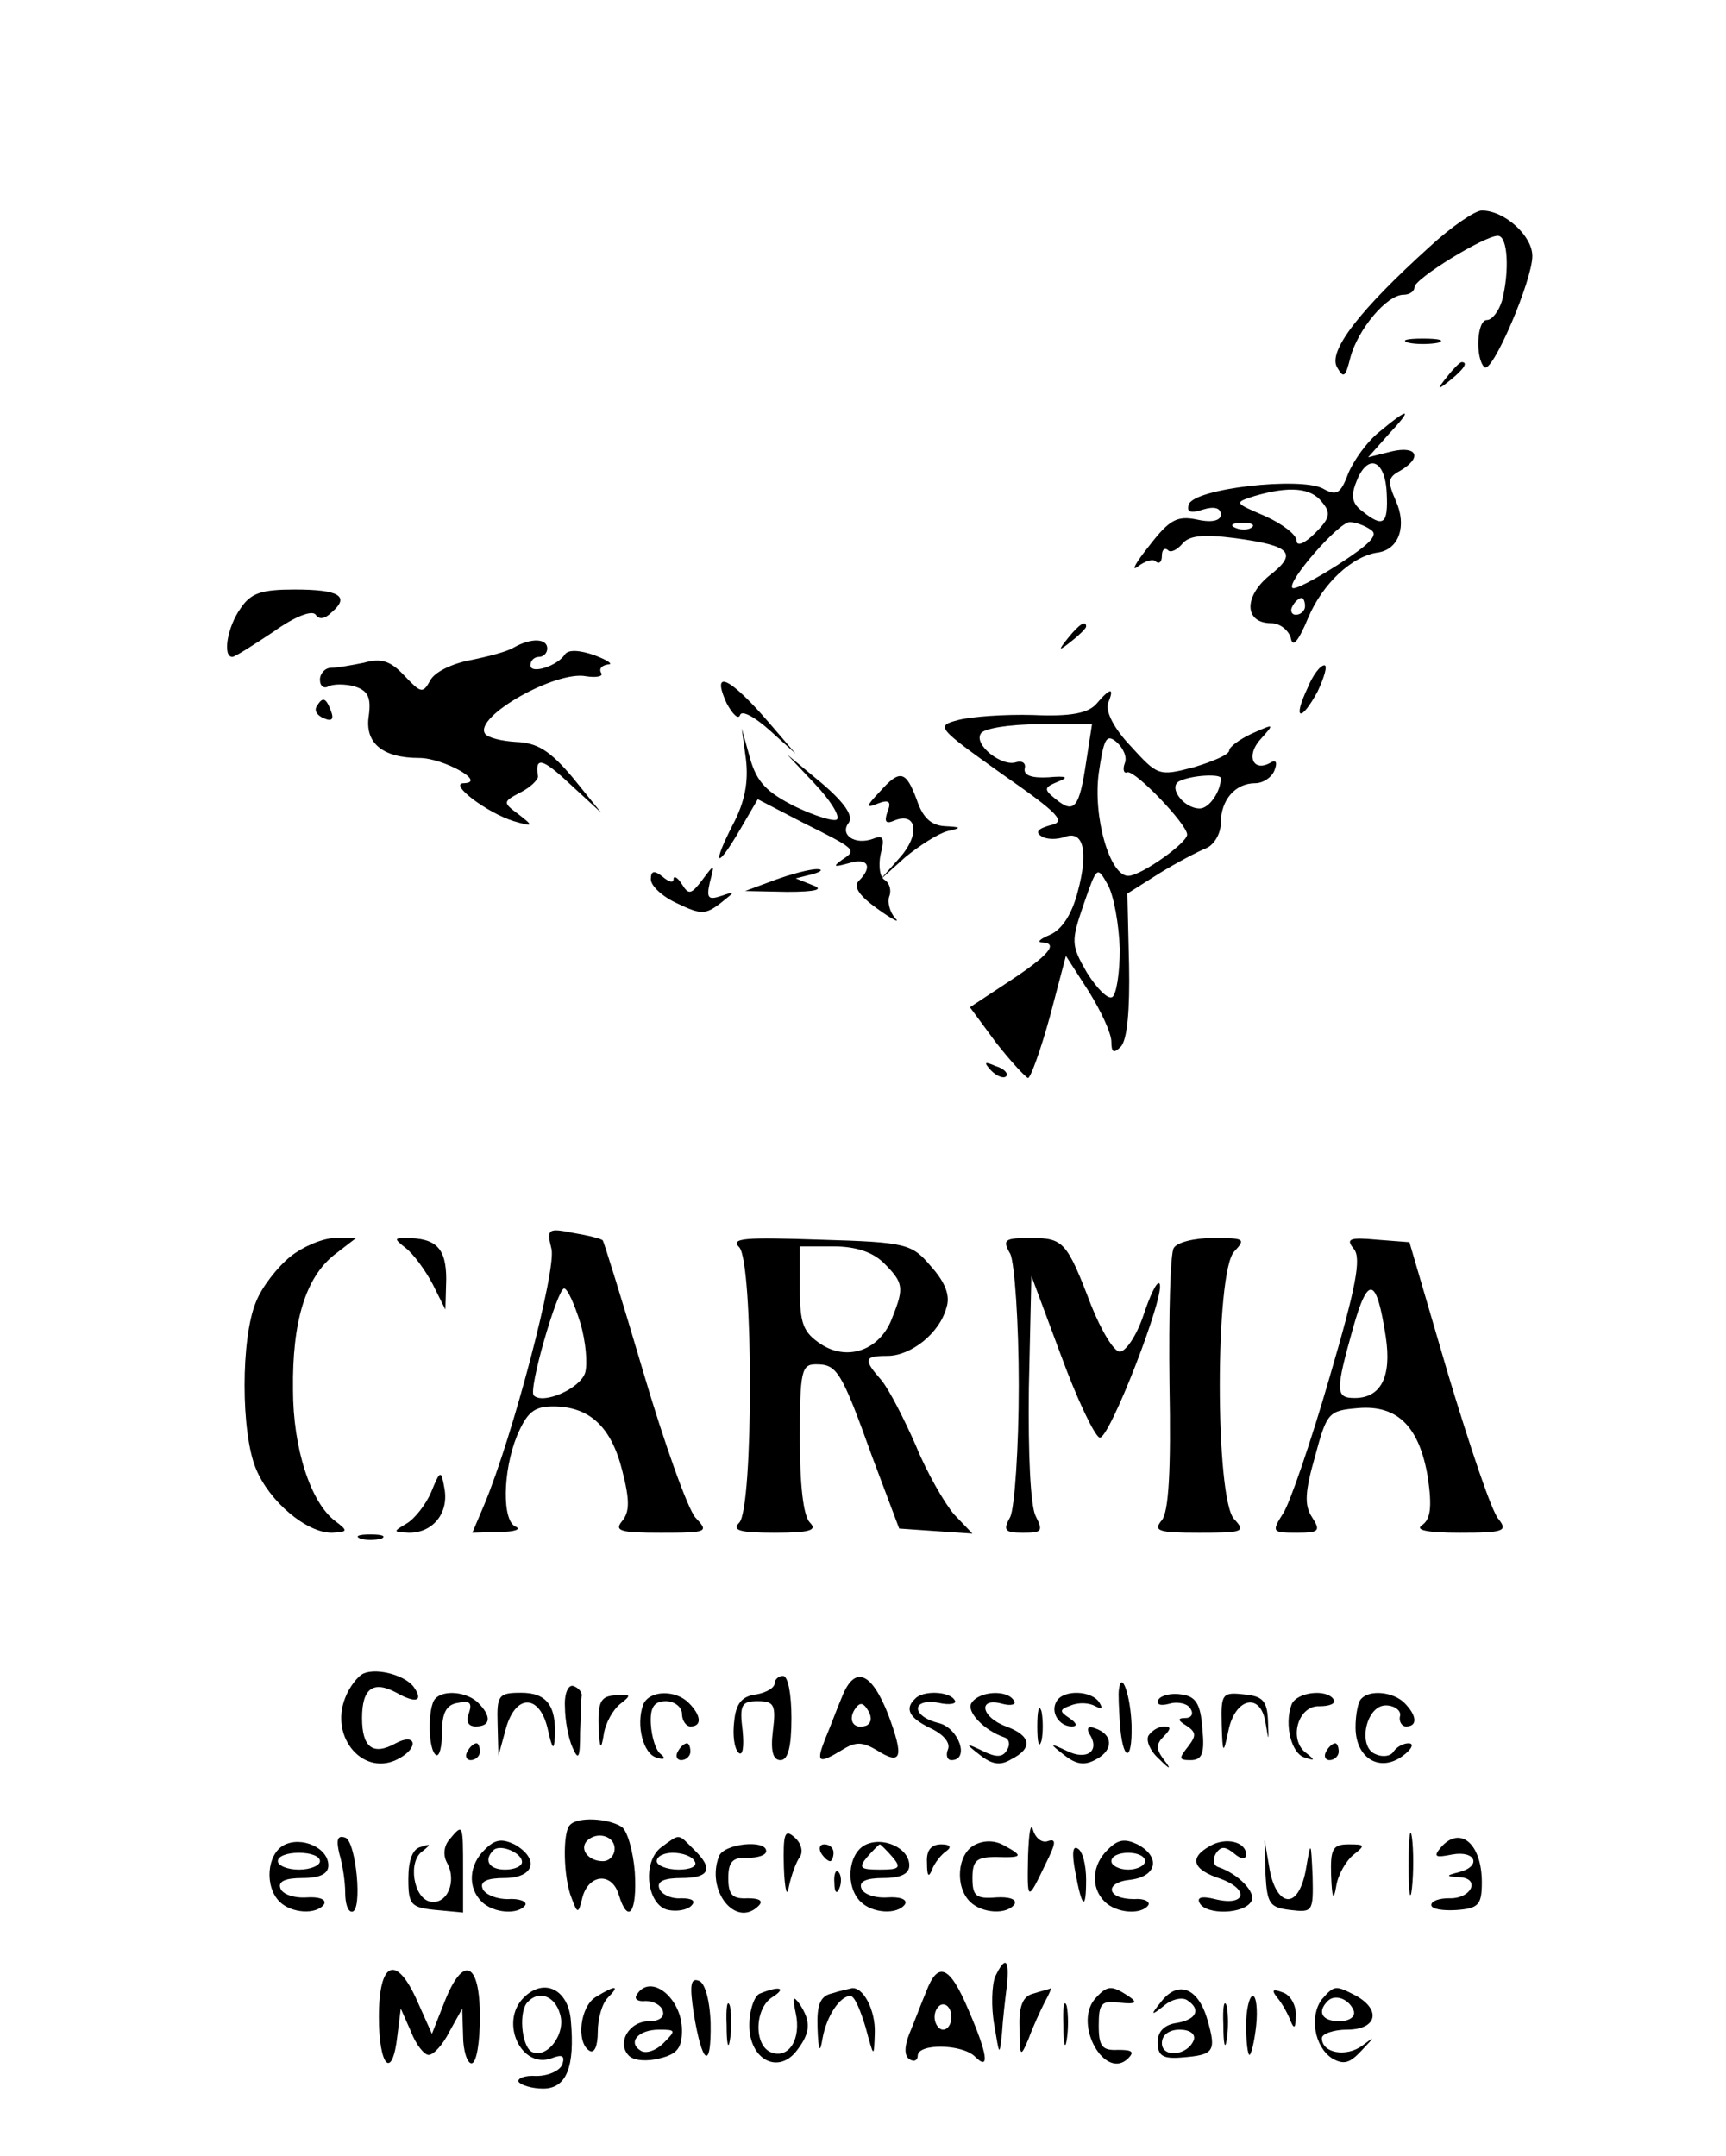 <?xml version="1.0" standalone="no"?>
<!DOCTYPE svg PUBLIC "-//W3C//DTD SVG 20010904//EN"
 "http://www.w3.org/TR/2001/REC-SVG-20010904/DTD/svg10.dtd">
<svg version="1.0" xmlns="http://www.w3.org/2000/svg"
 width="205pt" height="256pt" viewBox="0 0 205 256"
 preserveAspectRatio="xMidYMid meet">

<g transform="translate(0,256) scale(0.1,-0.1)"
fill="#000000" stroke="none">
<path d="M1698 2267 c-83 -75 -121 -124 -110 -143 8 -14 10 -12 16 12 9 33 43
74 63 74 7 0 13 4 13 9 0 10 83 61 99 61 12 0 14 -42 5 -77 -4 -13 -12 -23
-18 -23 -12 0 -14 -45 -3 -56 9 -9 57 103 57 132 0 24 -33 54 -60 54 -8 0 -36
-19 -62 -43z"/>
<path d="M1673 2153 c9 -2 25 -2 35 0 9 3 1 5 -18 5 -19 0 -27 -2 -17 -5z"/>
<path d="M1719 2113 c-13 -16 -12 -17 4 -4 16 13 21 21 13 21 -2 0 -10 -8 -17
-17z"/>
<path d="M1638 2047 c-15 -12 -31 -35 -37 -50 -9 -24 -14 -26 -30 -17 -27 14
-153 0 -159 -19 -3 -9 2 -11 17 -6 13 4 21 2 21 -6 0 -7 -10 -10 -28 -6 -24 5
-33 0 -57 -31 -16 -20 -22 -31 -14 -25 9 7 19 10 22 6 4 -3 7 0 7 7 0 7 3 10
7 7 3 -4 11 0 17 7 8 10 24 12 63 7 67 -9 75 -18 40 -45 -30 -25 -29 -56 3
-56 10 0 20 -8 23 -17 2 -13 9 -5 21 24 17 40 52 73 83 77 25 4 34 32 21 61
-10 23 -10 28 5 36 27 16 20 30 -10 23 l-28 -7 24 27 c30 32 25 33 -11 3z m9
-72 c2 -38 -4 -42 -29 -22 -12 9 -14 18 -7 35 13 34 34 27 36 -13z m-77 -11
c11 -13 10 -19 -8 -37 -13 -13 -22 -16 -22 -9 0 7 -17 20 -37 29 -37 16 -38
16 -13 24 41 12 67 10 80 -7z m-83 -30 c-3 -3 -12 -4 -19 -1 -8 3 -5 6 6 6 11
1 17 -2 13 -5z m141 -3 c10 -6 -1 -17 -38 -41 -28 -18 -53 -31 -55 -28 -7 7
55 78 68 78 7 0 18 -4 25 -9z m-78 -91 c0 -5 -5 -10 -11 -10 -5 0 -7 5 -4 10
3 6 8 10 11 10 2 0 4 -4 4 -10z"/>
<path d="M286 1838 c-16 -22 -22 -58 -10 -58 3 0 25 14 49 30 25 18 46 26 50
20 4 -6 11 -5 19 3 22 19 9 27 -44 27 -39 0 -52 -4 -64 -22z"/>
<path d="M1269 1803 c-13 -16 -12 -17 4 -4 9 7 17 15 17 17 0 8 -8 3 -21 -13z"/>
<path d="M610 1791 c-8 -5 -32 -11 -52 -15 -21 -4 -42 -14 -47 -24 -9 -16 -11
-15 -31 6 -16 17 -27 21 -48 15 -15 -3 -32 -6 -39 -6 -7 0 -13 -7 -13 -14 0
-8 5 -11 10 -8 6 3 20 3 31 0 16 -5 20 -13 17 -35 -5 -32 16 -50 60 -50 28 0
81 -29 53 -30 -19 0 27 -35 59 -45 24 -7 24 -6 6 8 -19 14 -19 15 2 26 12 6
21 15 21 19 -4 24 5 22 38 -9 l37 -34 -34 42 c-27 32 -42 41 -67 42 -17 1 -34
5 -37 10 -13 20 84 75 120 68 13 -2 21 0 18 4 -3 5 1 9 8 10 7 0 0 5 -16 11
-17 6 -31 7 -35 1 -9 -14 -41 -24 -41 -13 0 6 5 10 10 10 6 0 10 5 10 10 0 12
-19 13 -40 1z"/>
<path d="M1553 1743 c-18 -38 -8 -41 12 -4 8 17 12 31 8 31 -5 0 -14 -12 -20
-27z"/>
<path d="M863 1725 c7 -13 14 -20 16 -14 2 6 17 -2 35 -18 l31 -28 -30 35
c-48 56 -71 67 -52 25z"/>
<path d="M1302 1724 c-10 -11 -31 -15 -75 -13 -34 1 -74 -2 -89 -6 -27 -7 -25
-9 52 -64 69 -48 77 -57 57 -61 -14 -4 -18 -8 -10 -13 6 -4 18 -4 27 -1 23 9
29 -17 16 -65 -7 -27 -19 -45 -33 -51 -12 -5 -16 -9 -9 -9 20 -1 7 -16 -42
-48 l-44 -29 31 -42 c18 -23 35 -41 38 -42 3 0 15 33 26 73 l19 72 27 -42 c15
-24 27 -50 27 -60 0 -13 3 -14 11 -6 8 8 11 44 10 97 l-2 85 38 24 c21 13 46
26 56 30 9 4 17 17 17 30 0 27 17 47 41 47 9 0 20 7 23 16 3 8 2 12 -4 9 -21
-13 -31 7 -13 27 17 19 17 19 -10 7 -15 -7 -27 -16 -27 -20 0 -5 -19 -13 -42
-20 -42 -11 -43 -10 -75 25 -20 21 -30 41 -27 51 8 19 3 19 -14 -1z m-12 -69
c-8 -54 -14 -62 -36 -44 -15 12 -14 14 3 21 13 5 10 7 -12 5 -19 -1 -29 2 -28
10 2 7 -3 10 -10 8 -17 -6 -51 21 -42 34 3 6 34 11 69 11 l63 0 -7 -45z m46
-1 c-3 -8 -1 -13 3 -11 10 2 71 -62 71 -74 0 -10 -55 -49 -70 -49 -22 0 -42
70 -35 122 6 41 9 47 21 37 8 -7 13 -18 10 -25z m114 -18 c0 -16 -14 -36 -25
-36 -20 0 -39 27 -23 33 16 7 48 8 48 3z m-120 -203 c0 -28 -4 -54 -9 -57 -5
-3 -18 10 -30 29 -19 33 -19 37 -4 81 16 46 16 46 29 23 7 -13 13 -47 14 -76z"/>
<path d="M376 1721 c-3 -5 1 -11 9 -14 9 -4 12 -1 8 9 -6 16 -10 17 -17 5z"/>
<path d="M886 1658 c3 -26 -1 -50 -16 -78 -25 -49 -19 -53 9 -5 l21 36 52 -27
c66 -33 66 -33 48 -45 -11 -8 -10 -9 8 -4 23 7 29 -4 12 -21 -7 -7 1 -18 22
-33 18 -13 28 -18 21 -11 -6 7 -9 18 -7 25 3 7 1 16 -5 20 -6 3 -8 17 -5 31 5
19 3 23 -9 18 -22 -8 -40 5 -29 19 6 8 -5 24 -32 47 l-41 34 33 -35 c18 -19
30 -38 26 -42 -3 -3 -26 4 -49 15 -34 17 -46 29 -54 57 l-10 36 5 -37z"/>
<path d="M1045 1620 c-17 -18 -17 -20 -2 -14 13 5 16 2 11 -10 -4 -12 -2 -15
9 -10 26 10 30 -17 6 -44 l-24 -27 30 27 c17 14 39 28 50 31 18 4 17 5 -3 6
-16 1 -26 10 -33 31 -13 35 -20 37 -44 10z"/>
<path d="M773 1516 c0 -8 14 -21 32 -29 27 -13 33 -13 50 0 19 15 19 15 1 9
-15 -5 -17 -2 -13 16 6 23 6 23 -9 3 -13 -17 -16 -18 -24 -5 -5 8 -10 11 -10
6 0 -5 -6 -3 -13 3 -10 8 -14 7 -14 -3z"/>
<path d="M920 1515 l-35 -13 50 -1 c35 0 44 3 30 8 l-20 8 20 5 c11 3 13 6 5
6 -8 0 -31 -6 -50 -13z"/>
<path d="M1177 1289 c7 -7 15 -10 18 -7 3 3 -2 9 -12 12 -14 6 -15 5 -6 -5z"/>
<path d="M655 1077 c6 -24 -46 -223 -80 -304 l-14 -33 32 1 c18 0 26 3 20 6
-17 6 -16 66 1 108 12 28 20 35 43 35 43 0 69 -24 82 -76 9 -35 9 -49 0 -60
-10 -12 -2 -14 46 -14 56 0 57 1 41 18 -9 10 -37 88 -62 173 -25 85 -47 155
-48 156 -1 2 -17 6 -35 9 -30 6 -32 5 -26 -19z m34 -87 c7 -23 9 -50 6 -60 -6
-19 -50 -38 -61 -27 -7 6 28 127 36 127 4 0 12 -18 19 -40z"/>
<path d="M345 1068 c-15 -12 -34 -36 -41 -54 -18 -43 -18 -155 0 -198 16 -39
60 -76 90 -76 19 1 20 2 4 14 -29 22 -50 86 -50 156 -1 81 15 133 49 160 l26
20 -25 0 c-14 0 -38 -10 -53 -22z"/>
<path d="M482 1078 c9 -7 23 -26 32 -43 l15 -30 1 36 c0 37 -12 49 -48 49 -14
0 -14 -1 0 -12z"/>
<path d="M878 1079 c17 -18 17 -310 0 -327 -9 -9 0 -12 42 -12 42 0 51 3 42
12 -8 8 -12 45 -12 100 0 80 2 88 19 88 25 0 30 -7 67 -110 l32 -85 43 -3 44
-3 -22 23 c-11 13 -32 49 -45 81 -14 32 -32 67 -41 78 -22 25 -21 29 7 29 28
0 62 27 70 57 5 14 -1 30 -18 49 -23 27 -28 29 -132 32 -89 3 -107 2 -96 -9z
m172 -19 c23 -23 24 -29 10 -64 -14 -39 -53 -53 -85 -32 -21 14 -25 24 -25 66
l0 50 40 0 c27 0 47 -7 60 -20z"/>
<path d="M1200 1071 c5 -11 10 -81 10 -156 0 -75 -5 -145 -10 -156 -9 -16 -7
-19 15 -19 23 0 24 2 15 20 -6 12 -9 72 -8 152 l3 133 35 -94 c19 -52 40 -96
46 -98 11 -4 80 174 71 183 -3 3 -11 -14 -19 -38 -8 -24 -21 -43 -28 -43 -7 0
-22 25 -34 55 -29 76 -33 80 -72 80 -31 0 -34 -2 -24 -19z"/>
<path d="M1394 1078 c-4 -7 -6 -79 -5 -161 2 -104 -1 -152 -9 -162 -11 -13 -4
-15 44 -15 52 0 56 1 42 16 -23 23 -23 295 0 318 14 15 12 16 -25 16 -22 0
-43 -5 -47 -12z"/>
<path d="M1608 1077 c9 -11 3 -44 -29 -153 -22 -76 -47 -149 -55 -161 -14 -22
-13 -23 16 -23 27 0 29 2 18 19 -9 14 -8 30 4 72 14 52 16 54 51 57 47 4 73
-22 83 -83 5 -35 3 -49 -7 -56 -9 -6 7 -9 45 -9 52 0 57 2 46 16 -8 8 -34 86
-60 172 l-46 157 -39 3 c-32 3 -37 1 -27 -11z m38 -105 c7 -47 -6 -72 -37 -72
-23 0 -23 8 -2 83 18 64 28 61 39 -11z"/>
<path d="M512 788 c-6 -14 -19 -31 -29 -37 -17 -10 -16 -10 3 -11 28 0 47 23
42 52 -4 23 -5 23 -16 -4z"/>
<path d="M428 733 c6 -2 18 -2 25 0 6 3 1 5 -13 5 -14 0 -19 -2 -12 -5z"/>
<path d="M432 573 c-7 -3 -17 -16 -22 -29 -19 -48 23 -95 64 -72 24 13 20 31
-4 18 -27 -15 -40 -5 -40 30 0 35 13 45 41 30 23 -13 32 -10 21 6 -9 14 -43
24 -60 17z"/>
<path d="M920 561 c0 -5 -10 -11 -22 -13 -17 -2 -24 -11 -26 -32 -2 -16 0 -32
5 -37 5 -5 7 6 5 26 -4 31 -1 35 18 35 19 0 22 -4 18 -35 -3 -24 0 -35 9 -35
9 0 13 16 13 50 0 28 -4 50 -10 50 -5 0 -10 -4 -10 -9z"/>
<path d="M1000 545 c-6 -14 -14 -36 -20 -50 -11 -28 -8 -30 20 -13 16 10 24
10 41 0 30 -19 33 -9 14 42 -20 51 -40 59 -55 21z m29 -34 c-15 -5 -22 6 -14
19 6 9 10 9 16 -1 5 -8 4 -15 -2 -18z"/>
<path d="M671 533 c0 -15 4 -37 9 -48 7 -16 9 -13 9 18 1 20 1 40 2 44 0 4 -4
9 -10 11 -6 2 -11 -9 -10 -25z"/>
<path d="M1329 554 c-1 -5 0 -22 1 -39 3 -46 15 -50 14 -4 -1 35 -12 67 -15
43z"/>
<path d="M517 543 c-9 -9 -9 -61 1 -67 4 -2 7 10 7 27 0 23 5 33 19 35 14 3
17 0 13 -12 -4 -10 -1 -16 8 -16 18 0 19 12 3 28 -13 13 -41 16 -51 5z"/>
<path d="M591 513 l1 -38 9 33 c12 42 41 40 50 -3 5 -22 7 -24 8 -8 2 38 -10
53 -40 53 -27 0 -29 -3 -28 -37z"/>
<path d="M711 510 c1 -27 3 -29 6 -10 2 14 11 30 20 37 13 10 13 12 -6 10 -17
-1 -21 -7 -20 -37z"/>
<path d="M764 536 c-9 -24 0 -59 16 -63 9 -3 11 -1 5 4 -6 4 -11 20 -12 36 -1
20 4 27 18 27 10 0 19 -7 19 -15 0 -8 5 -15 10 -15 14 0 13 13 -2 28 -16 16
-47 15 -54 -2z"/>
<path d="M1087 543 c-13 -12 -7 -23 18 -35 15 -7 24 -17 21 -25 -3 -7 -1 -13
4 -13 22 0 9 38 -15 44 -33 8 -33 30 0 24 13 -3 22 -1 19 3 -6 11 -38 12 -47
2z"/>
<path d="M1154 538 c-7 -10 15 -33 39 -41 6 -2 7 -9 3 -15 -5 -9 -13 -9 -29
-1 -21 10 -21 9 -3 -5 14 -11 24 -13 37 -5 26 13 24 28 -6 39 -30 11 -34 35
-5 27 11 -3 18 -1 14 4 -8 13 -41 11 -50 -3z"/>
<path d="M1255 540 c-8 -13 3 -30 18 -30 7 0 6 4 -3 10 -12 8 -12 10 2 15 10
4 22 3 29 -1 8 -4 9 -3 5 4 -9 15 -43 16 -51 2z"/>
<path d="M1376 542 c-3 -6 2 -8 13 -5 10 3 22 0 25 -6 4 -6 1 -11 -6 -11 -10
0 -9 -3 1 -9 12 -8 12 -12 2 -25 -11 -14 -11 -16 3 -16 14 0 17 8 14 38 -2 29
-8 38 -25 40 -11 2 -24 -1 -27 -6z"/>
<path d="M1451 513 c1 -36 2 -37 8 -8 8 39 38 46 44 10 4 -24 4 -24 3 2 -1 23
-6 29 -28 31 -26 3 -28 1 -27 -35z"/>
<path d="M1534 536 c-9 -24 0 -59 16 -63 12 -4 12 -3 2 5 -22 15 -11 57 15 56
12 0 20 3 17 8 -8 13 -44 9 -50 -6z"/>
<path d="M1617 543 c-4 -3 -7 -19 -7 -34 0 -37 29 -54 56 -34 11 8 14 15 7 15
-6 0 -14 -4 -18 -10 -3 -5 -12 -7 -21 -3 -22 8 -12 58 12 58 10 0 18 -6 17
-12 -2 -7 2 -13 7 -13 14 0 13 13 -2 28 -13 13 -41 16 -51 5z"/>
<path d="M1232 510 c0 -19 2 -27 5 -17 2 9 2 25 0 35 -3 9 -5 1 -5 -18z"/>
<path d="M1294 501 c13 -20 -3 -32 -27 -20 -21 10 -21 9 -3 -5 14 -11 24 -13
38 -5 21 11 20 30 -2 37 -7 3 -10 0 -6 -7z"/>
<path d="M1364 499 c-3 -6 2 -18 12 -27 14 -14 16 -14 6 -1 -9 12 -9 18 0 27
9 9 9 12 1 12 -7 0 -15 -5 -19 -11z"/>
<path d="M555 480 c-3 -5 -1 -10 4 -10 6 0 11 5 11 10 0 6 -2 10 -4 10 -3 0
-8 -4 -11 -10z"/>
<path d="M805 480 c-3 -5 -1 -10 4 -10 6 0 11 5 11 10 0 6 -2 10 -4 10 -3 0
-8 -4 -11 -10z"/>
<path d="M1575 480 c-3 -5 -1 -10 4 -10 6 0 11 5 11 10 0 6 -2 10 -4 10 -3 0
-8 -4 -11 -10z"/>
<path d="M677 393 c-9 -8 -8 -63 2 -87 7 -19 8 -19 13 2 8 27 35 29 43 2 11
-36 22 -21 19 27 -2 25 -9 50 -16 54 -16 10 -52 12 -61 2z m53 -28 c0 -8 -6
-15 -14 -15 -17 0 -28 14 -19 24 12 12 33 6 33 -9z"/>
<path d="M1221 356 c-1 -54 -1 -55 21 -9 12 24 13 30 3 27 -7 -3 -15 3 -18 13
-3 10 -5 -4 -6 -31z"/>
<path d="M1673 345 c0 -33 2 -45 4 -27 2 18 2 45 0 60 -2 15 -4 0 -4 -33z"/>
<path d="M534 376 c-7 -8 -8 -19 -3 -28 12 -22 0 -50 -20 -46 -20 4 -27 48 -9
60 10 8 10 9 -2 5 -10 -2 -15 -16 -15 -38 0 -31 3 -34 33 -37 l32 -3 0 50 c0
56 0 56 -16 37z"/>
<path d="M931 343 c1 -28 4 -37 6 -23 3 14 9 30 13 35 4 6 2 16 -6 23 -12 11
-14 5 -13 -35z"/>
<path d="M337 369 c-20 -11 -23 -49 -5 -67 14 -14 44 -16 53 -3 3 6 -7 9 -21
8 -15 -1 -29 4 -31 11 -3 8 6 12 26 12 21 0 31 5 31 15 0 21 -32 35 -53 24z
m43 -19 c0 -5 -11 -10 -25 -10 -14 0 -25 5 -25 10 0 6 11 10 25 10 14 0 25 -4
25 -10z"/>
<path d="M403 359 c4 -13 7 -34 7 -46 0 -13 3 -23 8 -23 13 0 5 84 -8 88 -9 3
-11 -2 -7 -19z"/>
<path d="M576 364 c-19 -18 -21 -45 -4 -62 14 -14 44 -16 52 -4 2 4 -7 8 -21
7 -14 0 -28 6 -30 13 -3 8 6 12 26 12 36 0 42 23 12 40 -15 7 -23 6 -35 -6z
m44 -15 c0 -5 -9 -9 -20 -9 -19 0 -26 11 -14 23 8 8 34 -3 34 -14z"/>
<path d="M786 367 c-24 -17 -18 -70 8 -75 10 -2 22 0 27 5 6 6 1 9 -12 9 -12
-1 -24 5 -26 12 -3 8 6 12 26 12 34 0 39 11 15 34 -19 19 -16 19 -38 3z m39
-17 c4 -6 -5 -10 -19 -10 -14 0 -26 5 -26 10 0 6 9 10 19 10 11 0 23 -4 26
-10z"/>
<path d="M1027 369 c-20 -11 -23 -49 -5 -67 14 -14 44 -16 53 -3 3 6 -7 9 -21
8 -15 -1 -29 4 -31 11 -3 8 6 12 26 12 21 0 31 5 31 15 0 21 -32 35 -53 24z
m33 -14 c11 -13 8 -15 -15 -15 -23 0 -26 2 -15 15 7 8 14 15 15 15 1 0 8 -7
15 -15z"/>
<path d="M1157 369 c-20 -11 -23 -49 -5 -67 14 -14 44 -16 53 -3 3 6 -7 9 -22
8 -24 -2 -28 2 -28 23 0 21 5 25 28 25 32 -1 33 1 9 14 -11 6 -24 6 -35 0z"/>
<path d="M1316 364 c-19 -18 -21 -45 -4 -62 14 -14 44 -16 52 -4 2 4 -5 8 -17
7 -33 0 -36 20 -4 23 31 4 36 27 8 42 -15 7 -23 6 -35 -6z m44 -14 c0 -5 -9
-10 -20 -10 -11 0 -20 5 -20 10 0 6 9 10 20 10 11 0 20 -4 20 -10z"/>
<path d="M1437 368 c-25 -14 -21 -28 13 -39 35 -13 29 -33 -7 -24 -16 4 -22 2
-18 -5 8 -14 52 -13 61 2 7 10 -15 33 -39 41 -6 2 -7 9 -3 16 6 9 11 9 22 0 8
-7 14 -7 14 -1 0 15 -24 21 -43 10z"/>
<path d="M1711 366 c-9 -11 -6 -12 14 -8 28 5 35 -14 8 -21 -16 -4 -16 -5 0
-6 26 -1 15 -26 -12 -25 -11 0 -21 -3 -21 -8 0 -5 14 -7 30 -6 26 2 30 6 30
33 0 46 -26 68 -49 41z"/>
<path d="M854 356 c-16 -41 20 -86 47 -59 6 6 1 9 -13 9 -18 -1 -23 4 -23 24
0 19 5 25 23 24 12 0 22 3 22 8 0 14 -50 9 -56 -6z"/>
<path d="M975 360 c3 -5 8 -10 11 -10 2 0 4 5 4 10 0 6 -5 10 -11 10 -5 0 -7
-4 -4 -10z"/>
<path d="M1101 348 c0 -16 2 -18 6 -8 3 8 11 18 17 22 7 5 4 8 -6 8 -12 0 -18
-7 -17 -22z"/>
<path d="M1277 338 c8 -44 13 -48 13 -10 0 17 -4 34 -10 37 -6 4 -7 -6 -3 -27z"/>
<path d="M1503 335 c2 -36 5 -40 30 -43 26 -3 27 -2 26 40 -2 43 -2 43 -8 8
-4 -22 -12 -35 -21 -35 -9 0 -18 13 -22 35 l-6 35 1 -40z"/>
<path d="M1581 333 c1 -27 3 -31 6 -13 2 14 12 31 21 38 14 11 13 12 -6 12
-19 0 -22 -5 -21 -37z"/>
<path d="M991 324 c0 -11 3 -14 6 -6 3 7 2 16 -1 19 -3 4 -6 -2 -5 -13z"/>
<path d="M1182 213 c-4 -10 -5 -36 -1 -58 6 -36 6 -37 9 -10 1 17 4 42 6 58 3
31 -2 35 -14 10z"/>
<path d="M450 165 c0 -59 16 -76 22 -22 l4 32 12 -27 c6 -16 16 -28 21 -28 6
0 17 12 25 28 l15 27 1 -32 c0 -18 5 -33 10 -33 6 0 10 25 10 55 0 66 -20 74
-42 18 l-15 -38 -17 38 c-25 57 -46 49 -46 -18z"/>
<path d="M1100 195 c-6 -14 -14 -36 -20 -50 -6 -15 -6 -26 0 -30 6 -4 10 -1
10 4 0 15 53 14 68 -1 18 -18 15 3 -8 56 -22 52 -36 58 -50 21z m30 -30 c0 -8
-4 -15 -10 -15 -5 0 -10 7 -10 15 0 8 5 15 10 15 6 0 10 -7 10 -15z"/>
<path d="M824 169 c10 -61 21 -68 20 -11 -1 28 -7 48 -14 50 -10 4 -11 -6 -6
-39z"/>
<path d="M622 188 c-29 -29 -3 -85 33 -72 13 5 16 3 13 -7 -3 -8 -17 -14 -31
-14 -14 1 -23 -3 -21 -7 3 -4 16 -8 29 -8 28 0 38 26 33 81 -3 37 -32 51 -56
27z m43 -19 c8 -24 -16 -55 -34 -45 -12 8 -15 49 -4 59 13 14 32 7 38 -14z"/>
<path d="M708 189 c-19 -11 -24 -54 -8 -64 6 -4 10 6 10 22 0 16 5 34 12 41
15 15 9 15 -14 1z"/>
<path d="M756 191 c-3 -5 2 -8 11 -7 9 0 18 -5 20 -11 3 -8 -4 -13 -16 -13
-24 0 -39 -26 -24 -41 6 -6 22 -7 37 -3 20 5 26 12 26 33 0 39 -38 69 -54 42z
m32 -57 c-9 -9 -21 -13 -27 -9 -16 10 -3 25 22 25 20 0 20 -1 5 -16z"/>
<path d="M903 193 c-7 -2 -13 -20 -13 -38 0 -41 35 -59 57 -29 16 21 16 34 3
54 -8 11 -9 9 -5 -10 7 -31 -8 -55 -29 -47 -21 8 -20 53 2 66 17 11 7 13 -15
4z"/>
<path d="M988 193 c-14 -3 -18 -14 -17 -41 1 -28 3 -31 6 -12 5 27 21 50 33
50 5 0 12 -17 18 -37 10 -37 10 -37 11 -7 1 27 -14 56 -28 53 -4 -1 -14 -3
-23 -6z"/>
<path d="M1228 193 c-13 -3 -18 -14 -17 -41 0 -35 1 -36 11 -12 5 14 14 33 19
43 5 9 8 16 7 16 -2 -1 -11 -3 -20 -6z"/>
<path d="M1300 186 c-25 -31 13 -97 40 -70 8 8 4 10 -12 10 -19 -1 -23 4 -23
29 0 26 3 30 25 27 19 -2 22 0 10 8 -20 13 -25 13 -40 -4z"/>
<path d="M1379 183 c-13 -16 -12 -17 3 -5 9 8 22 11 28 7 17 -11 11 -23 -12
-27 -15 -2 -23 -10 -23 -23 0 -16 6 -20 29 -18 38 3 41 7 30 45 -11 38 -35 47
-55 21z m39 -45 c-7 -19 -38 -22 -38 -4 0 10 9 16 21 16 12 0 19 -5 17 -12z"/>
<path d="M1517 188 c6 -7 13 -20 16 -28 4 -10 6 -8 6 6 1 12 -6 25 -15 28 -13
5 -14 3 -7 -6z"/>
<path d="M1570 186 c-15 -20 -9 -56 12 -70 14 -8 21 -6 35 9 16 17 17 18 1 6
-19 -14 -48 -9 -48 9 0 5 14 10 30 10 35 0 41 23 11 40 -25 13 -26 13 -41 -4z
m38 -14 c2 -7 -6 -12 -17 -12 -21 0 -27 11 -14 24 9 9 26 2 31 -12z"/>
<path d="M863 155 c0 -22 2 -30 4 -17 2 12 2 30 0 40 -3 9 -5 -1 -4 -23z"/>
<path d="M1263 155 c0 -22 2 -30 4 -17 2 12 2 30 0 40 -3 9 -5 -1 -4 -23z"/>
<path d="M1453 155 c0 -22 2 -30 4 -17 2 12 2 30 0 40 -3 9 -5 -1 -4 -23z"/>
<path d="M1480 155 c0 -19 2 -35 4 -35 2 0 6 16 8 35 2 19 0 35 -4 35 -4 0 -8
-16 -8 -35z"/>
</g>
</svg>
